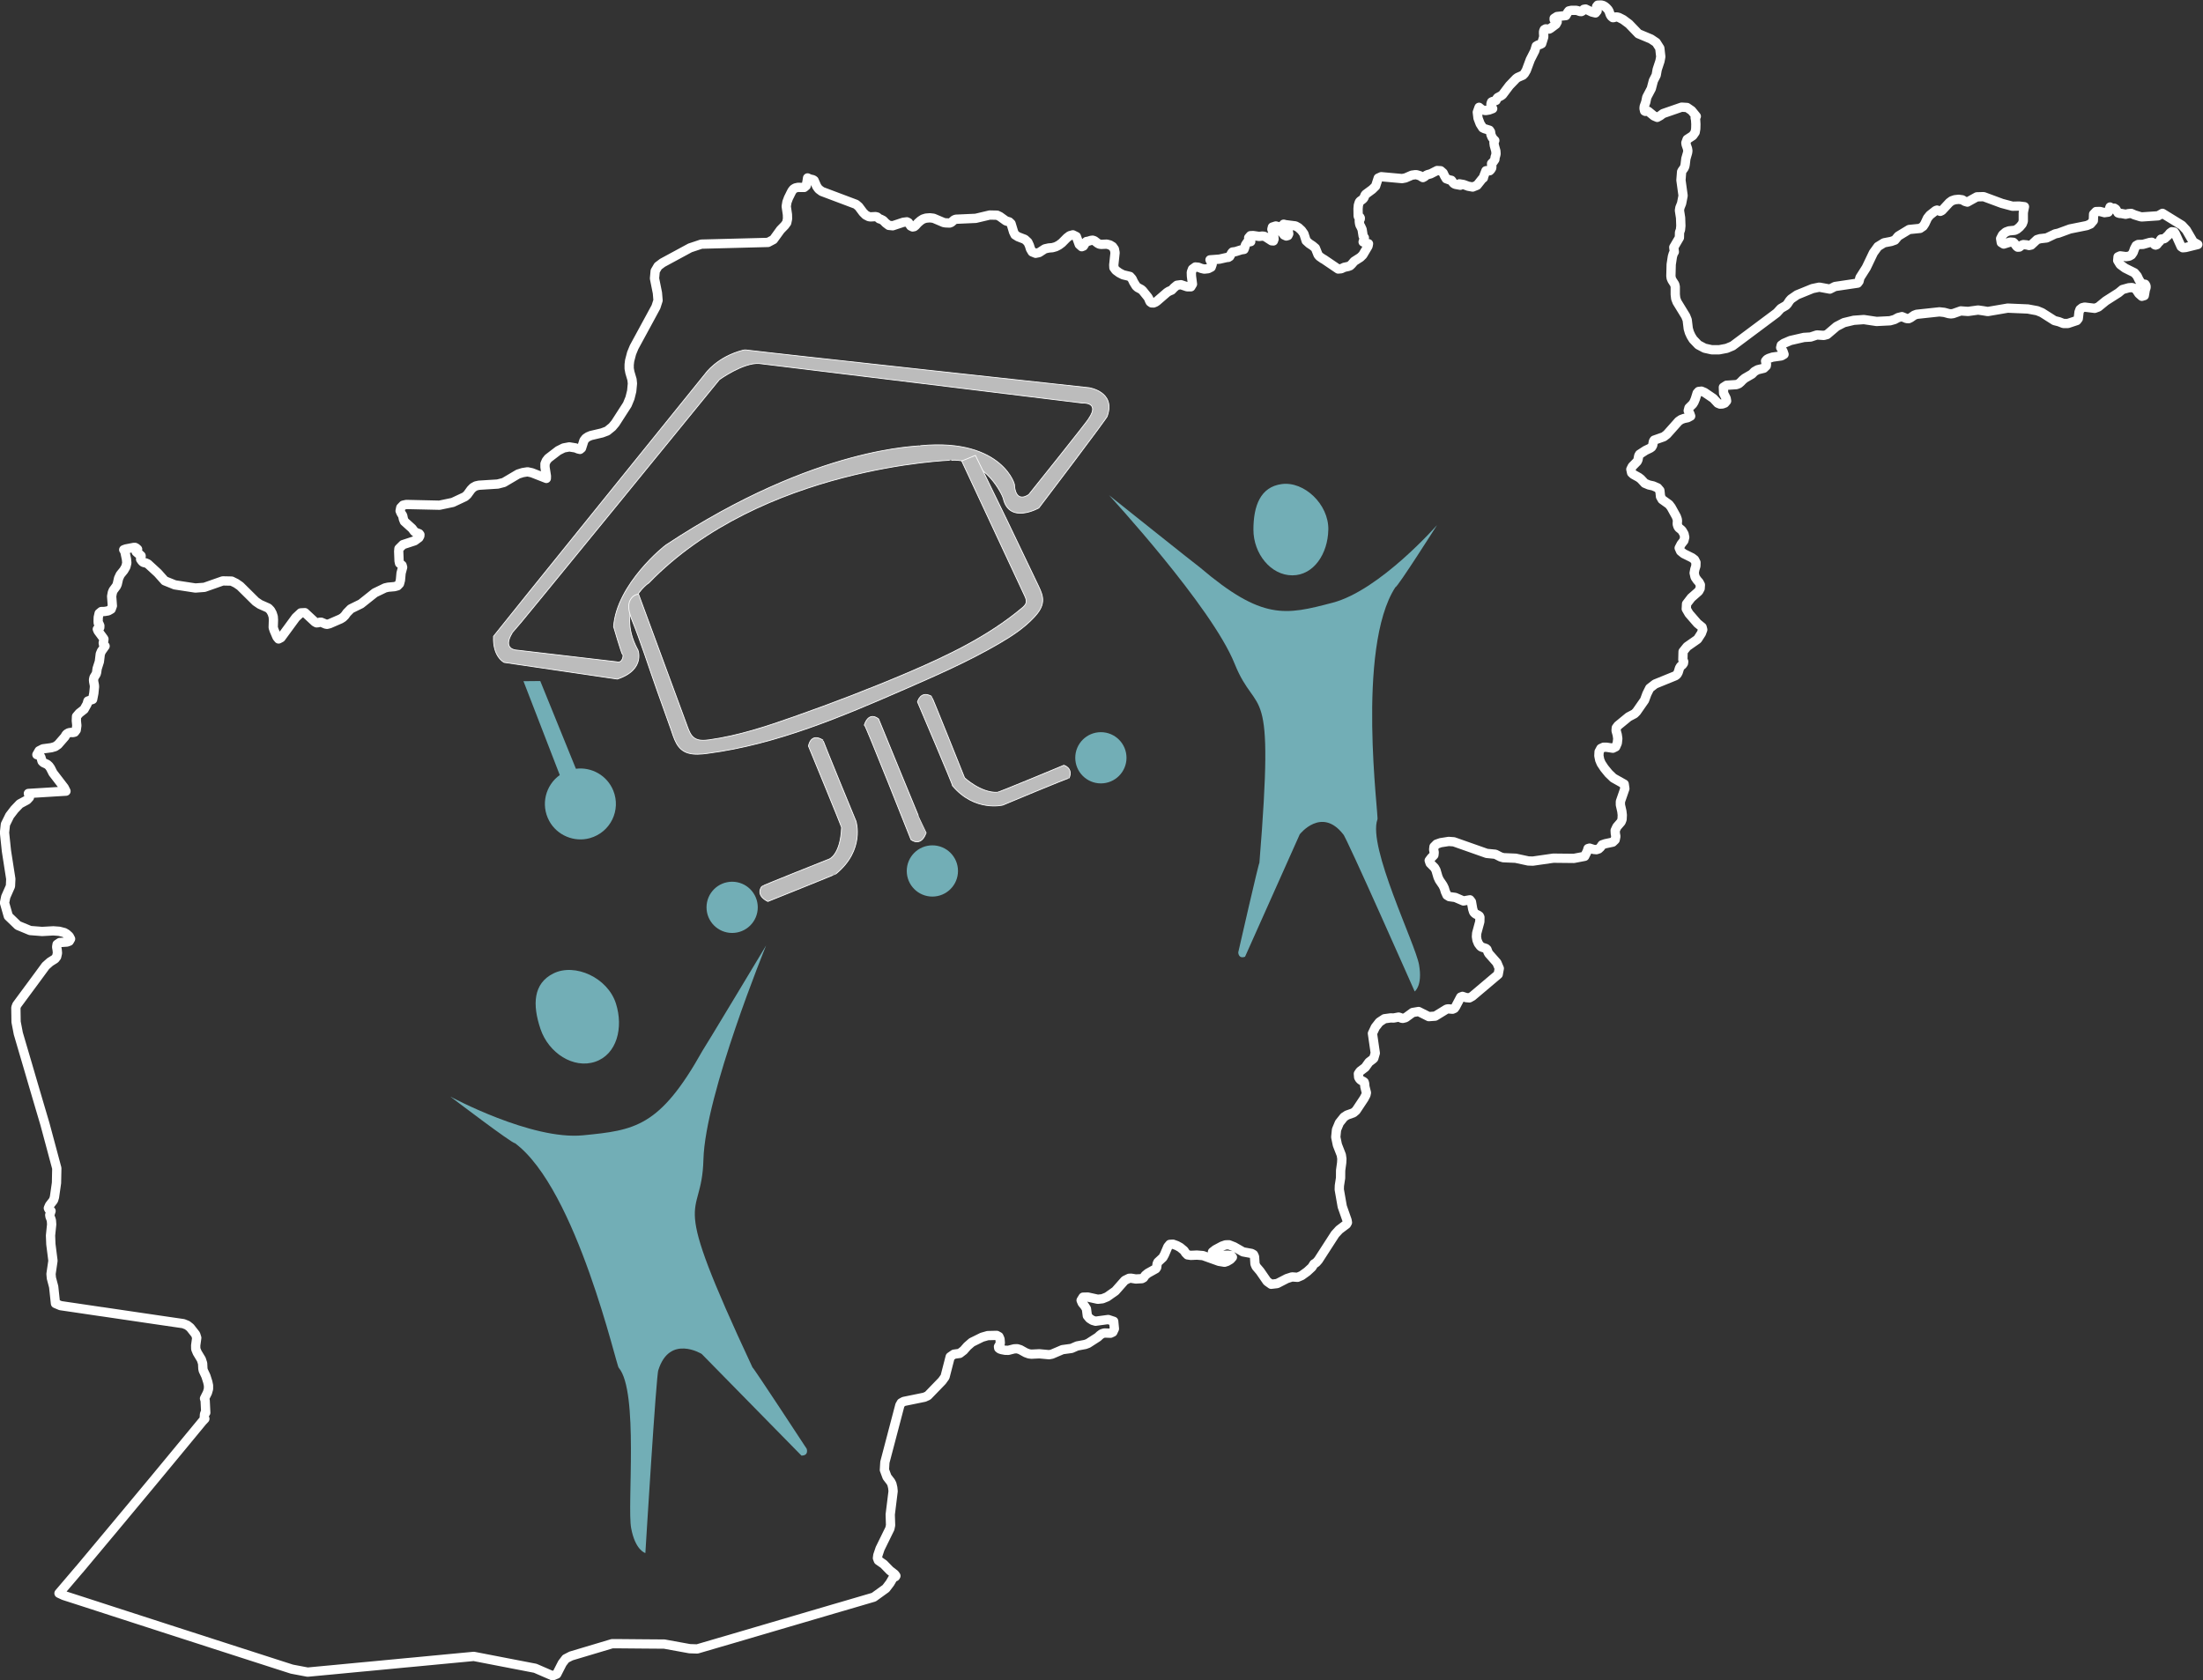 <?xml version="1.0" encoding="UTF-8"?>
<svg id="Layer_2" data-name="Layer 2" xmlns="http://www.w3.org/2000/svg" viewBox="0 0 711.86 543">
  <rect x="0" y="0" width="711.86" height="543" fill="#333333" stroke="none"/>
  <defs>
    <style>
      .cls-1 {
        fill: #72aeb6;
        stroke-width: 0px;
      }

      .cls-2 {
        fill: #bcbcbc;
        stroke-miterlimit: 10;
        stroke-width: .25px;
      }

      .cls-2, .cls-3 {
        stroke: #fff;
      }

      .cls-3 {
        fill: none;
        stroke-linecap: round;
        stroke-linejoin: round;
        stroke-width: 3px;
      }
    </style>
  </defs>
  <g id="Afghanistan">
    <g>
      <path class="cls-3" d="M693.14,91.87l.25.37.09.42-.06.45-.19.47-.34,1.96-.79.23-.97-.86-.89-1.33-.16-.18-.18-.15-.97-.31-1.05.07-2.04.57-1.28,1.06-4.11,2.62-2.41,1.97-1.18.43-3.23-.4-.8.2-.71.55-.32.86-.24,2.11-.47.62-2.9.96h-1.42s-1.46-.57-1.46-.57l-1.46-.37-4.03-2.56-1.53-.63-3.01-.56-3-.13h-.02s-.01,0-.01,0h-.08s-3.41-.15-3.41-.15l-6.43,1.1-1.6-.26-1.53-.22-3.25.45-2.36-.17-2.46.87-.71.09-.73-.09-1.44-.39-1.56-.17-7.35.79-.8.3-1.18.82-.58.28-.68-.03-1.52-.62-1.22.3-1.19.64-1.43.4-4.35.22-4.11-.61-3.26.23-3.17.76-2.39,1.23-3.08,2.62-1.03.28-2.25-.15-2.02.67-2.18.13-4.35,1-2.16.93-.8.57-.19.78.74,1.18.35,1.01-.86.5-2.86.4-1.24.41-.58.32-.43.52.09.51.2.52-.07.55-.79.76-2.02.49-1.02.58-.79.82-2.33,1.35-.68.57-.6.63-.64.55-.79.3-3.19.21-1.01.65.07,1.93.83,1.66.14.84-.58.68-.77.29-.78.04-.72-.29-1.45-1.56-2.83-1.92-.99-.41-.92.1-.48.53-.59,1.89-.41.99-.4.65-1.24,1.23-.24.93.51.94.28.8-.96.52-1.2.25-.93.34-.82.56-3.76,4.22-1,.78-3.12,1.1-.25.4-.24,1.3-.34.57-.46.33-1.5.72-1.93,1.26-.26.45-.25,1.29-.25.56-1.59,1.61-.47.94.2.91.05.23.54.5,1.77.98.69.53,1.26,1.36,1.32.55,1.39.31,1.43.62.73.86.21,1.99.52.92,2.23,1.6.7.92,1.64,2.97.32.9.06.6-.05.52v.55s.22.68.22.68l.28.42.73.58.33.34.62,1.06.22,1.07-.28,1.1-.89,1.15-.62,1.21.46,1.03.99.8,2.71,1.34.8.61.46.9-.03,1.16-.34,1.09-.21,1.15.3,1.34.28.41.36.53.65.74.42.82-.08,1.18-.48.89-2.4,2.11-1.51,1.97-.09,1.63.88,1.52,2.73,3.15,1.5,1.22.21.81-.43,1.18-1.24,1.92-3.4,2.38-1.28,1.6-.07,2.63.27.61-.08.57-.35.49-.53.39h0s-.39.64-.39.64l-.43,1.39-.35.64-.47.42-.72.3-5.92,2.41-1.74,1.35-.92,1.84-.75,2.04-2.59,3.72-.67.67-1.9,1-3.46,2.84-.51.7-.07.91.37,1.34.18,1.24-.16,1.46-.53,1.2-.9.44-2-.31h-1.04s-.12.06-.12.06l-.72.33-.57,1.06-.07,1.31.27,1.34.47,1.12,1.02,1.54,1.39,1.71,1.53,1.47,3.5,1.97.21,1.47-1.44,4.16v1.08s.47,2.08.47,2.08l.14,1.2-.07,1.43-.31.8-1.37,1.58-.55,1.19.05.97.17.95-.23,1.11-.78.74-2.41.51-1.01.35-.56.81-.58.53-.7.23-.91-.08-1.32-.42-.49.14-.21.76-.87,1.75-3.49.67-6.65-.07-6.6.95-1.5-.05-4.06-.88-3.97-.17-.9-.26-1.69-.86-2.79-.27-10.63-3.75-1.66-.12-2.61.41-1.32.46-.82.83-.11.94.17.89-.09.88-.87.9-.65.86.3.88,1.44,1.45.44.78.66,2.25.43.94,1.17,1.73.43.89.35,1.15.51,1.14.75.46,1.17.16.76.1,2.64,1.14,2.1-.37.49.64.41,2.34.29.92.21.3.45.38.81.39.38.27.19.39-.03,1.43-1.01,3.73-.08,1.12.18,1.14.43,1.06.68.9.39.26,1.37.45.35.31.36.95.25.43,2.59,2.93.78,1.83-.35,1.93-8.35,7.06-.96.54-1.07-.09-1.17-.4-.58.23-1.65,3.13-.38.53-.6.26-1.43-.12-.49.1-3.68,2.26-2.08.15-3.29-1.65-1.91.32-2.31,1.68-.9.22-.44-.08-.42-.2-.47-.14-1.59.3-1.01-.03-1.98.27-1.64,1.08-1.3,1.66-.47,1-.47,1,.92,6.36-.49,1.7-.29.27-1.27.97-1.21,1.69-1.67,1.26-.53.79.09,1.14.25.46.35.38.43.29.42.18.34.26.13.44.09,1.03.49,1.94-.15.72-.6,1.15-2.59,3.91-.87.73-2.04.72-.99.64-1.5,1.88-.92,2.21-.24,2.41.52,2.51,1.27,3.26.18,1.22-.06,1.27-.34,2.49-.02,2.46-.38,2.46-.04,1.26.96,5.5,1.55,4.41.13.75-.18.33-.11.21-2.36,1.78-1.34,1.46-5.39,8.35-.7.8-.75.48-.65,1.04-1.55,1.43-1.77,1.27-1.32.56-1.79-.13-1.67.54-3.12,1.61-1.95.23-1.31-.93-2.27-3.29-1.27-1.49-.37-.85-.15-2.34-.33-.71-.62-.35-2.77-.51-2.87-1.64-1.65-.65-1.1.02-1.16.4-2.13,1.14-.96.75.17.57.85.38,1.08.17,2.94-.07.95.13.45.52-.64.72-1.07.64-.84.27-1.82-.3-5.16-1.85-1.95-.16-1.95.09-1.08-.16-.61-.61-.51-.77-1.25-1.03-1.09-.6-1.26-.45-1.01.07-.63.76-1.05,2.47-.3.56-.24.44-1.62,1.5-.24.52-.16,1.22-.28.41-2.58,1.44-.82.67-.55.79-.53.29-1.99.11-1.5-.25-.67.03-1.38.68-3.03,3.43-1.62,1.14-1.06.75-1.5.61-1.52.16-3.2-.71-1.55.04-.63,1.02.36.86.72.87.64,1,.29,2.26.71.86.98.62.97.28,4.09-.55,1.77.58.23,2.42-.51,1.08-.75.35-1.99-.07-.8.24-.68.5-.64.6-3.14,2.02-.91.34-2.63.49-1.82.79-2.92.4-3.41,1.46-.91.17-3.15-.29-2.55.12-.81-.1-1.01-.36-1.8-1-.98-.3-.98.04-1.89.48-1-.02-1.13-.21-.61-.2-.37-.3-.07-.46.2-.35.27-.35.12-.47-.1-1.28-.35-.8-.72-.39-2.89.07-1.84.53-3.32,1.64-1.47,1.28-1.15,1.32-1.27.98-1.88.26-1.2.83-1.67,6.48-.94,1.32-4.62,4.78-1.11.5-6.65,1.36-.83.45-.45.79-4.84,18.41-.15,2.49.84,2.27,1.19,1.54.38.73.28,1.17.12,1.17-.93,7.53.11,3.45-.22,1.09-3.18,6.49-.72,2.15-.12.9.29.76,1.73,1.21,2.02,2.07,1.52,1.17.4.54-.18.26-.41.14-.3.17-1.02,1.75-1.31,1.73-3.92,2.83-4.19,1.23-2.86.84-2.86.84-2.86.83-2.85.84-2.86.84-2.86.84-2.86.84-2.86.84-2.86.84-2.86.84-2.85.84-2.86.84-2.85.84-2.86.84-2.86.84-2.86.83-7.14,2.09-2.45-.08-8.18-1.49-6.71-.05-9.07-.08h-1.07s-13.28,3.97-13.28,3.97l-1.73.89-1.12,1.46-1.79,3.51-1.34.55-5.61-2.43-9.06-1.75-10.79-2.09-7.51.71-2.42.23-2.41.23-2.42.23-2.41.23-2.41.23-2.42.22-2.41.23-2.41.23-2.42.23-2.41.23-2.42.23-2.41.22-2.41.23-2.41.23-2.41.23-2.41.23-1.42.13-6.15.58-5.07-.96-4.68-1.5-4.09-1.32-4.1-1.32-4.1-1.32-4.09-1.32-4.1-1.32-4.1-1.33-4.1-1.32-4.09-1.32-4.09-1.32-4.1-1.33-4.09-1.32-4.1-1.33-4.09-1.32-4.09-1.33-4.1-1.33-4.09-1.32-3.51-1.13-1.56-.72,2.84-3.33,3.74-4.39h.02s7.61-9.11,7.61-9.11l4.06-4.86,2.78-3.34,5.32-6.39,4-4.81,5.64-6.82,6.22-7.53,4.06-4.92.84-.9-.12-.31-.07-.06.07-1.03.12-.4.29-.17-.19-3.92-.21-.67.94-1.87.35-1.21v-1.13s-.24-1.14-.24-1.14l-.6-1.88-.86-1.83-.12-.6-.08-1.68-.42-1.29-1.32-2.19-.48-1.17-.02-1.15.34-2.47-.34-1.07-1.76-2.24-.97-.77-1.27-.5-2.7-.39-5.68-.83-9.65-1.42-8.35-1.23h-.08s-8.24-1.22-8.24-1.22l-4.97-.73-1.64-.69-.58-5.41-.74-2.79-.12-1.35.63-4.27-.68-5.36-.11-2.81.37-3.58-.09-1.26-.19-.62-.24-.57-.1-.6.42-1.28-.29-.33-.41-.24-.17-.36.38-.89,1.29-1.66.3-.97.66-4.62.1-4.74-1.67-6.23-2.17-8.08-2-6.76-1.81-6.15-1.71-5.85-1.67-5.67-1.41-4.81-.72-3.75-.07-4.64.3-.82,2.38-3.23,2.68-3.62,2.4-3.26,1.87-2.55,1.42-1.26,1.61-1.01.51-.67.27-1.18-.09-1.01-.17-.98.14-.85.87-.58,2.33-.16.73-.27.38-.65.05-.09-.44-.85-.83-.75-.76-.45-1.65-.42-1.9-.14-3.62.2-3.85-.3-3.97-1.65-3.1-2.99-1.23-4.32.4-1.94,1.52-3.44.11-2.33-1.41-9.06-.54-5.15-.08-.79.29-2.66,1.38-2.8,1.55-2.02,1.72-1.8,2.34-1.25.77-.84-.34-1.27,3.48-.21,5-.31,3.67-.22-.56-1.12-3.65-4.76-.78-1.55-.48-.69-.6-.54-1.21-.56-.44-.42-.42-1.42-.32-.41-.42-.24-.52-.08.72-1.26,1.23-.63,2.7-.36,1.23-.35.96-.66,2.23-2.56.25-.48.32-.4.66-.38.69-.11.64.05.57-.14.51-.68.2-1.46-.16-1.55.06-1.41.89-1.04,1.56-1.22.96-1.72.28-.99,1.51-.51.39-1.98.21-2.12-.04-.52-.22-1.12-.05-.61.16-.75.7-1.13.15-.57.16-1.17.72-2.25.3-2.48.36-.86,1.19-1.68-.52-.55-.08-.49.13-.53.1-.68-.14-.25-1.75-2.37-.25-.6.3-.27.49-.26.02-.58-.24-.58-.27-.26-.04-.59.04-1.29.29-1.28.71-.59,1.05-.02,1.17-.2.95-.54.39-1.07-.23-3.1.23-1.24.28-.67,1.03-1.39.27-.62.43-1.89.54-1.16,1.15-1.41.66-1.14.31-1.26-.12-1.22-.52-2.48-.36-.56.67-.25,2.58-.5h.42l.36.19.46.41-.04.16-.42.68.61.54.08-.02.11.03.78.7.02.26-.19.65.02.24.33.47.31.36.4.23.56.09.33.15.41.18,3.2,2.94,2.26,2.53,3.25,1.31,6.64,1.02,2.92-.22,5.92-2.08,2.87.06,1.46.72,1.3.9,5.04,4.99,1.36.92,2.71,1.2.72.75.52.95.34,1.07.07,1.06-.08,2.44.29.91.93,2.17.52.63.78-.41,4.79-6.53,1.6-1.49,1.33-.07,3.23,3,.54.29.49-.04.49-.14.53-.02,1.45.61.44.07.81-.2,3.57-1.55.74-.46.64-.63.62-.86,1.29-1.31,3.08-1.51.22-.11,4.46-3.55,3.3-1.59,1-.23,2.04-.18.97-.26.66-.69.3-1.12.21-2.29.5-1.9-.17-.63-.82-.67-.16-.74-.12-3.09.08-.9,1.3-1.29,3.78-1.24,1.37-1.01.29-.55.04-.42-.25-.32-1.25-.48-.33-.28-.69-.93-2.52-2.28-.31-.79-.22-1.07-.49-.77-.34-.77.21-1.05.76-.79,1.04-.23,10.71.24,4.29-.9,3.98-1.87.73-.66,1.16-1.6.68-.7.92-.51.99-.22,6.07-.38,1.98-.51,4.62-2.73,1.47-.46.81-.13.77-.12,1.38.3,4.68,1.83.02-.76-.45-2.88v-1.09s.41-.97.41-.97l.62-.79,3.25-2.49,1.74-.87,1.83-.34,2.03.33.82.34.61.14.49-.41.78-2.45.58-.74.75-.5.9-.38,3.62-.85,1.66-.62,1.63-1.32,1.01-1.21,3.86-6,.87-2.11.56-2.26.23-2.44-.13-1.27-.69-2.34-.23-1.25v-1.24s.15-1.26.15-1.26l.63-2.42.81-1.97,5.27-9.7,1.8-3.33.67-2.08-.2-2.41-.94-4.69.22-2.4.92-1.57,1.43-1.08,8.92-4.83,3.64-1.21,20.9-.54.66-.02,1.74-.92,2.28-3.15,1.38-1.42.63-.87.26-1.26-.03-1.37-.39-2.66.23-1.39.49-1.32.61-1.22h0s0-.02,0-.02l.51-1,.5-.64.6-.36.85-.19,2.02.02.65-.55.31-1.63.13-.89.74.34.98.22.39.25.82,1.87.39.59.34.4.94.7,11.05,4.16.9.77,1.37,1.84.85.85.99.51.57.09,1.63-.09.53.13.69.58.46.13.44.23.34.17.82.84.99.75,1.29.13,3.39-1.12,1.17-.15.5.24.74,1.1.61.31.51-.09.42-.33.75-.84.87-.76.82-.53.96-.3,1.26-.1,1.18.14,3.25,1.38.61.11,1.33.06.52-.19.97-.84.52-.2,6.44-.29,4.52-1.07,2.38.05.9.43,1.97,1.42,1.03.31.61.56.81,2.69.46.94.99.62,2.18.84.99.91.49,1.06.36,1.15.56.94,1.1.45,1.1-.22,1.88-1.22,1.26-.28,1.2-.1,1.07-.3.99-.51.98-.73,1.62-1.64.91-.69,1.02-.28,1.13.56.93,2.56.81.72.53-.2.38-.59.3-.61.31-.28.51-.07.94-.29.56-.07.56.18,1.07.82.54.28.62.08,1.76-.08,1.02.26.87.53.58.82.22,1.15-.42,3.95.05.92.61.83,1.12.82,1.22.63,2.23.53.68.76.52,1.09.78,1.27.53.47,1.16.62.44.39,1.69,2.1.29.51.2.54.25.48.45.32h.23s.39.03.39.03l.59-.24.5-.33,3.25-2.81.61-.39.92-.39.79-.82.91-.75,1.29-.18,2.03.68h1.18s.52-.87.52-.87l-.33-2.59-.04-1.24.37-1.02.93-.68.95.07.96.38.97.23,1.28-.14.96-.49.32-.92-.7-1.44,3.05-.23,2.34-.53.52-.04.44-.27.68-1.19.24-.27.98-.13,1.84-.58.89-.13.19-.47.28-.99.6-.89,1.11-.17-.28-.75-.14-.27-.25-.24.56-.66.89-.04,1.92.28,1.01-.11.64.06.57.28,1.83,1.18.58.04.21-.6-.13-1.32-.58-1.86.18-.7,1.08-.35,1.03.26.55.79.44.99.65.87.71.33.55-.15.26-.55-.17-.9-.23-.27-.8-.6-.32-.4-.26-.74.14-.2.28.06.17.07,3.36.42.97.54,1,.92.77,1.09.72,2.25.98.89,1.12.74.89.75.88,2.2.46.51,1.09.76.26.12,4.66,3.16.99-.09.98-.46,1.13-.24.17-.04.58-.22.53-.5.79-.93,1.99-1.27.81-.79,1.69-2.85.15-.79-.9-.19-.84-.38.4-1.36-.4-.56-.33-2.13-.42-.92-.25-.42-.15-.53-.08-.58-.02-.57.07-.19.13-.04.12-.1.02-.33-.14-.27-.46-.12-.09-.22-.04-2.37.1-1.15.3-.98.25-.34.71-.5.38-.35.19-.31.31-.74.18-.29,2.18-1.61,1.07-1.05.85-2.61.98-.44,6.71.61,1.1-.21,2.08-.9,1.22-.16.39.05,1.09.33.36.27.51.29.51-.27.51-.44.49-.23,1-.28,2.06-1.05,1.16.06.81.71.46.99.53.88,1.04.38.64.13.25.31.19.41.28.26.17.16.46.18,1.53.28-.31-.46,1.35.23,1.47.54,1.48.27,1.41-.57,1.71-2.15.33-.2.12-.54.71-1.81.1-.02.95-.04.16.06.25-.26.11-.13.28-.46.06-.41-.07-.57-.02-.5.2-.22.24-.17.62-.91.09-.78.17-.5.12-.55-.06-.92-.5-1.81-.11-.87.27-.72-.47-.44-.45-.66-.33-.81-.13-.89-.34-.52-1.62-.5-.56-.27-.83-1.3-.69-1.82-.23-1.92.57-1.59.99.82,1.11.23,1.15-.19,1.15-.43-.39-.51-.17-.51v-.53s.19-.58.19-.58l.34-.19.58-.11.54-.23.24-.56.25-.33.24-.13.95-.51.41-.31,2.21-2.94,2.17-2.26.52-.38,1.68-.73.5-.52.61-1.05,1.28-3.45,1.45-2.85.46-1.54.6-.35.67-.18.49-.25.67-2.14v-.53s-.05-.64-.05-.64v-.65s.22-.56.22-.56l.46-.26,1.12.07.46-.26,1.74-1.3.4-.74-.98-.75v-.43l.91-.58,2.88-.31.61-1.07.34-.44.8-.18h1.56s.45.09.45.09l.79.28.44.03.33-.17.19-.29.28-.27.57-.1,2.03.98,1.18.29.52-.64-.16-1.43.36-.45,1.15-.04.63.17.56.33.51.44.5.55.29.5.41,1.15.32.52.51.42.36-.02.38-.18.59-.02.61.15,1.38.7,1.9,1.41,3.04,3.16,4.06,1.7,1.69,1.13,1.17,1.84.31,2.78-.27,1.42-.89,2.7-.32,1.83-.91,1.78-.67,2.56-1.46,2.77-.33,1.59-.5,1.41-.06.66.18.8.26.13.38-.11.52.07,1.87,1.52,1.05.45.98-.54.9-.68,6-2.08,1.76.11,1.49,1.02,1.5,1.85-.37.43.15.75.08,1.36-.04,1.48-.19,1.12-.77,1.1-1.82,1.18-.41,1.11.08.58.45,1.32.11.68-.08.61-.56,1.94-.23,1.92-.13.63-.24.52-.6.82-.18.35-.21,2.72.69,5.01-.48,2.49-.55,1.39-.15.89.37,2.38.09,2.61-.13,1.3-.3.78-.04,1.73-1.82,3.11.18,1.49-.34.56-.28.94-.39,2.54-.1,3.72.1.76.29.66.85,1.33.17.73v2.52l.15,1.34.43,1.11,2.79,4.55.49,1.23.34,2.83.37,1.25.54,1.16.66,1.07,1.66,1.74,2.06,1.09,2.31.51h2.39l2.42-.46,1.92-.8,14.28-10.67,1.29-1.41,1.67-.97.45-.47.71-1.08.49-.55,1.94-1.34,4.98-2.03,2.21-.46,3.4.63,1.66-.84,7.33-1.09.44-.59.3-1.19,2.05-3.23,2.29-4.79,1.46-2.02,1.96-1.21,2.31-.44,1.22-.43,1.08-1.3,3.51-2.13,3.54-.36,1-.68.56-.85.84-1.81.77-.95,1.88-1.48.43-.15,1.06.41.53-.25,2.4-2.59.78-.58,1-.34,1.23-.13,1.17.16.83.5.81.24,3.06-1.7,2.2-.06,5.89,2.18,3.42.91,2.13-.05,1.75.21-.32,1.57-.06.51v2.6s-.34.9-.34.9l-.83.98-.85.71-.72.35-1.89.19-1.03.38-1.04.9-.62,1.21.21,1.29.79.48,2.08-.65,1.01.08.37.34.71.97.34.26.53-.03.8-.62.49-.18,1.11.1.75.19.7-.16,1.87-1.74.99-.3,2.11-.24,2.77-1.32,1.04-.22,3.71-1.36,5.47-1.1,1.2-.51.91-1.07.08-2.12.8-.83,1.3-.02,1.43.38,1.2-.16.58-1.66.26.81.57-.4.56-.04.48.32.72,1.21.49.16.55.02,1.42.26.86-.2.93-.08,1.07.47,1.77.55.42.1h.43s5-.34,5-.34l1.42-.8,6.31,3.89,1.39,1.5,2.25,3.85,1.46.83-3.9.97-.94.09-.53-.35-1.93-4.25-.33-.48-.78-.1-.6.43-.51.65-1.11,1.03-.26.15-.98.11-.23.3-.16.4-.64.62-.14.25-.19.22-.41.15-.29-.11-.62-.65-.32-.16-.69.08-2.15.61-1.58.04-.63.35-.52.98-.44,1.24-.54.78-.74.42-1.05.15-1.87-.25-.69.31-.11,1.19.81,1.31,1.57,1.16,3.06,1.52.86,1.03.57,1.2.66,1.04,1.14.53Z"/>
      <path class="cls-2" d="M351.79,125.3s-102.66-11.14-110.64-12.18c-.34-.04-.69-.03-1.03.06-8.4,2.14-12.17,7.55-12.17,7.55,0,0-68.35,84.62-68.48,84.92-.31,6.7,3.44,8.46,3.44,8.46l36.56,5.38c9.54-3.11,6.54-10.05,6.51-9.65-7.34-13.89,3.74-21.61,3.64-21.38,36.43-37.73,97.96-39.77,97.8-39.71,11.31-.61,16.73,11.79,16.76,12.34,1.94,8.5,11.5,3.1,11.5,3.1,0,0,22.77-29.97,22.12-29.71,2.83-7.97-6-9.19-6-9.19ZM351.8,135.28c.2.17-19.35,24.54-19.35,24.54,0,0-4.08,3.17-4.64-2.86.52.36-3.6-15.41-30.27-12.92.13.33-33.3-.32-82.32,32.09-.33.13-15.95,12.54-16.95,26.41,0,0,2.61,8.94,2.87,8.94.46,0,.11,3.12-1.92,2.42l-32.37-3.79s-4.61-.15-1.35-5.52c.26.02,66.96-81.9,66.96-81.9,0,0,7.63-5.5,12.8-5.2,1.98.21,104.52,12.79,104.52,12.79,0,0,5.76-.44,2.03,4.99Z"/>
      <path class="cls-2" d="M335.66,189.6c-.04-.09-.08-.18-.13-.27-6.69-14.09-13.47-28.14-20.34-42.15-1.48.61-2.95,1.21-4.43,1.82,6.77,14.51,13.55,29.01,20.32,43.52.32.7.66,1.45.5,2.2-.16.77-.79,1.35-1.4,1.85-10.97,9.18-24.06,15.42-37.22,21.03-11.99,5.1-24.16,9.76-36.45,14.09-8.9,3.14-17.92,6.12-27.27,7.42-1.68.23-3.54.37-4.91-.61-1.13-.81-1.67-2.19-2.15-3.49-5.28-14.31-10.56-28.62-15.83-42.93-1.64,0-2.92,1.6-3.15,3.22s.34,3.24.89,4.79c3.1,7.65,5.57,15.62,8.35,23.39,1.42,3.99,2.85,7.98,4.27,11.97,1.16,3.27,1.95,6.91,5.72,7.98,2,.56,4.12.35,6.18.08,22.38-2.93,43.46-11.91,64.14-20.94,10.17-4.44,20.35-8.93,29.94-14.51,4.15-2.41,8.22-5.06,11.49-8.58,1.36-1.46,2.62-3.19,2.75-5.18.11-1.64-.57-3.2-1.27-4.7Z"/>
      <path class="cls-2" d="M248.11,291.36s-4.08-1.72-1.97-4.85c.07-.22,21.78-8.84,21.78-8.84,0,0,3.65-1.29,4.02-10.16.1-.23-10.7-26.36-10.7-26.36,0,0,.63-4.52,4.72-1.92-.29-.26,10.64,26.2,10.64,26.2,0,0,2.99,9.24-6.46,17,.21.04-22.02,8.94-22.02,8.94Z"/>
      <path class="cls-2" d="M294.36,271.38s3.07,2.54,4.82-1.96c-.1.04-15.27-37.02-15.27-37.02,0,0-2.99-2.77-4.61,1.87.39.03,15.06,37.1,15.06,37.1Z"/>
      <path class="cls-2" d="M296.48,226.86s.93-3.79,4.5-1.83c.18-.01,10.7,26.36,10.7,26.36,0,0,5.21,4.9,10.56,4.69.2.17,21.53-8.74,21.53-8.74,0,0,3.1.86,1.7,4.18.14-.34-21.43,8.7-21.43,8.7,0,0-9.05,2.29-16.24-6.23.22-.09-11.33-27.12-11.33-27.12Z"/>
      <path class="cls-1" d="M186.09,248.47l-11.51-28.35-5.43.05,11.73,30.34c-4.56,3.25-6.27,9.53-3.41,14.83,2.52,4.65,8.05,6.99,13.14,5.56,6.71-1.89,10.11-9.1,7.56-15.37-2-4.93-7.05-7.7-12.09-7.05Z"/>
      <circle class="cls-1" cx="236.58" cy="293.27" r="8.28"/>
      <circle class="cls-1" cx="301.28" cy="281.51" r="8.28"/>
      <circle class="cls-1" cx="355.73" cy="244.93" r="8.28"/>
      <g>
        <path class="cls-1" d="M402.32,309.22l17.67-39.55s7.03-9.03,14.05,0c.8.4,23.09,50.79,23.09,50.79,0,0,2.61-1.81,1.41-8.63s-16.66-38.14-13.45-46.97c.6,0-7.03-55.41,5.82-75.08.6.2,13.45-20.07,13.45-20.07,0,0-18.47,21.08-33.72,25.09-15.26,4.01-22.68,5.82-42.96-11.44-.4-.2-29.31-23.29-29.31-23.29,0,0,33.12,35.93,40.55,54.4,7.43,18.47,13.05,2.81,8.03,64.44-.2-.2-6.83,28.91-6.83,28.91,0,0,0,2.21,2.21,1.41Z"/>
        <path class="cls-1" d="M429.22,171.21c-.14,7.75-4.7,14.75-11.64,14.75s-12.56-7-12.56-14.75,2.27-13.83,9.15-14.75c7.23-.97,15.2,6.51,15.06,14.75Z"/>
      </g>
      <g>
        <path class="cls-1" d="M258.98,470.48l-32.24-32.86s-10.35-6.4-14,5.2c-.65.7-4.2,59.15-4.2,59.15,0,0-3.27-.83-4.6-8.08s2.48-44.17-3.99-51.78c-.6.22-13.51-57.81-33.6-72.65-.53.42-20.83-15.02-20.83-15.02,0,0,26.21,14.16,42.89,12.51,16.69-1.65,24.76-2.6,38.57-27.31.33-.35,20.58-34.05,20.58-34.05,0,0-19.7,48.07-20.26,69.22-.56,21.15-11.96,7.63,15.86,67.18.13-.27,17.5,26.27,17.5,26.27,0,0,.82,2.2-1.68,2.22Z"/>
        <path class="cls-1" d="M199.03,324.36c2.49,7.85.28,16.46-6.71,18.82-6.99,2.36-15.03-2.78-17.67-10.59-2.63-7.81-2.41-14.7,4.2-17.97,6.95-3.43,17.53,1.39,20.18,9.74Z"/>
      </g>
    </g>
  </g>
</svg>